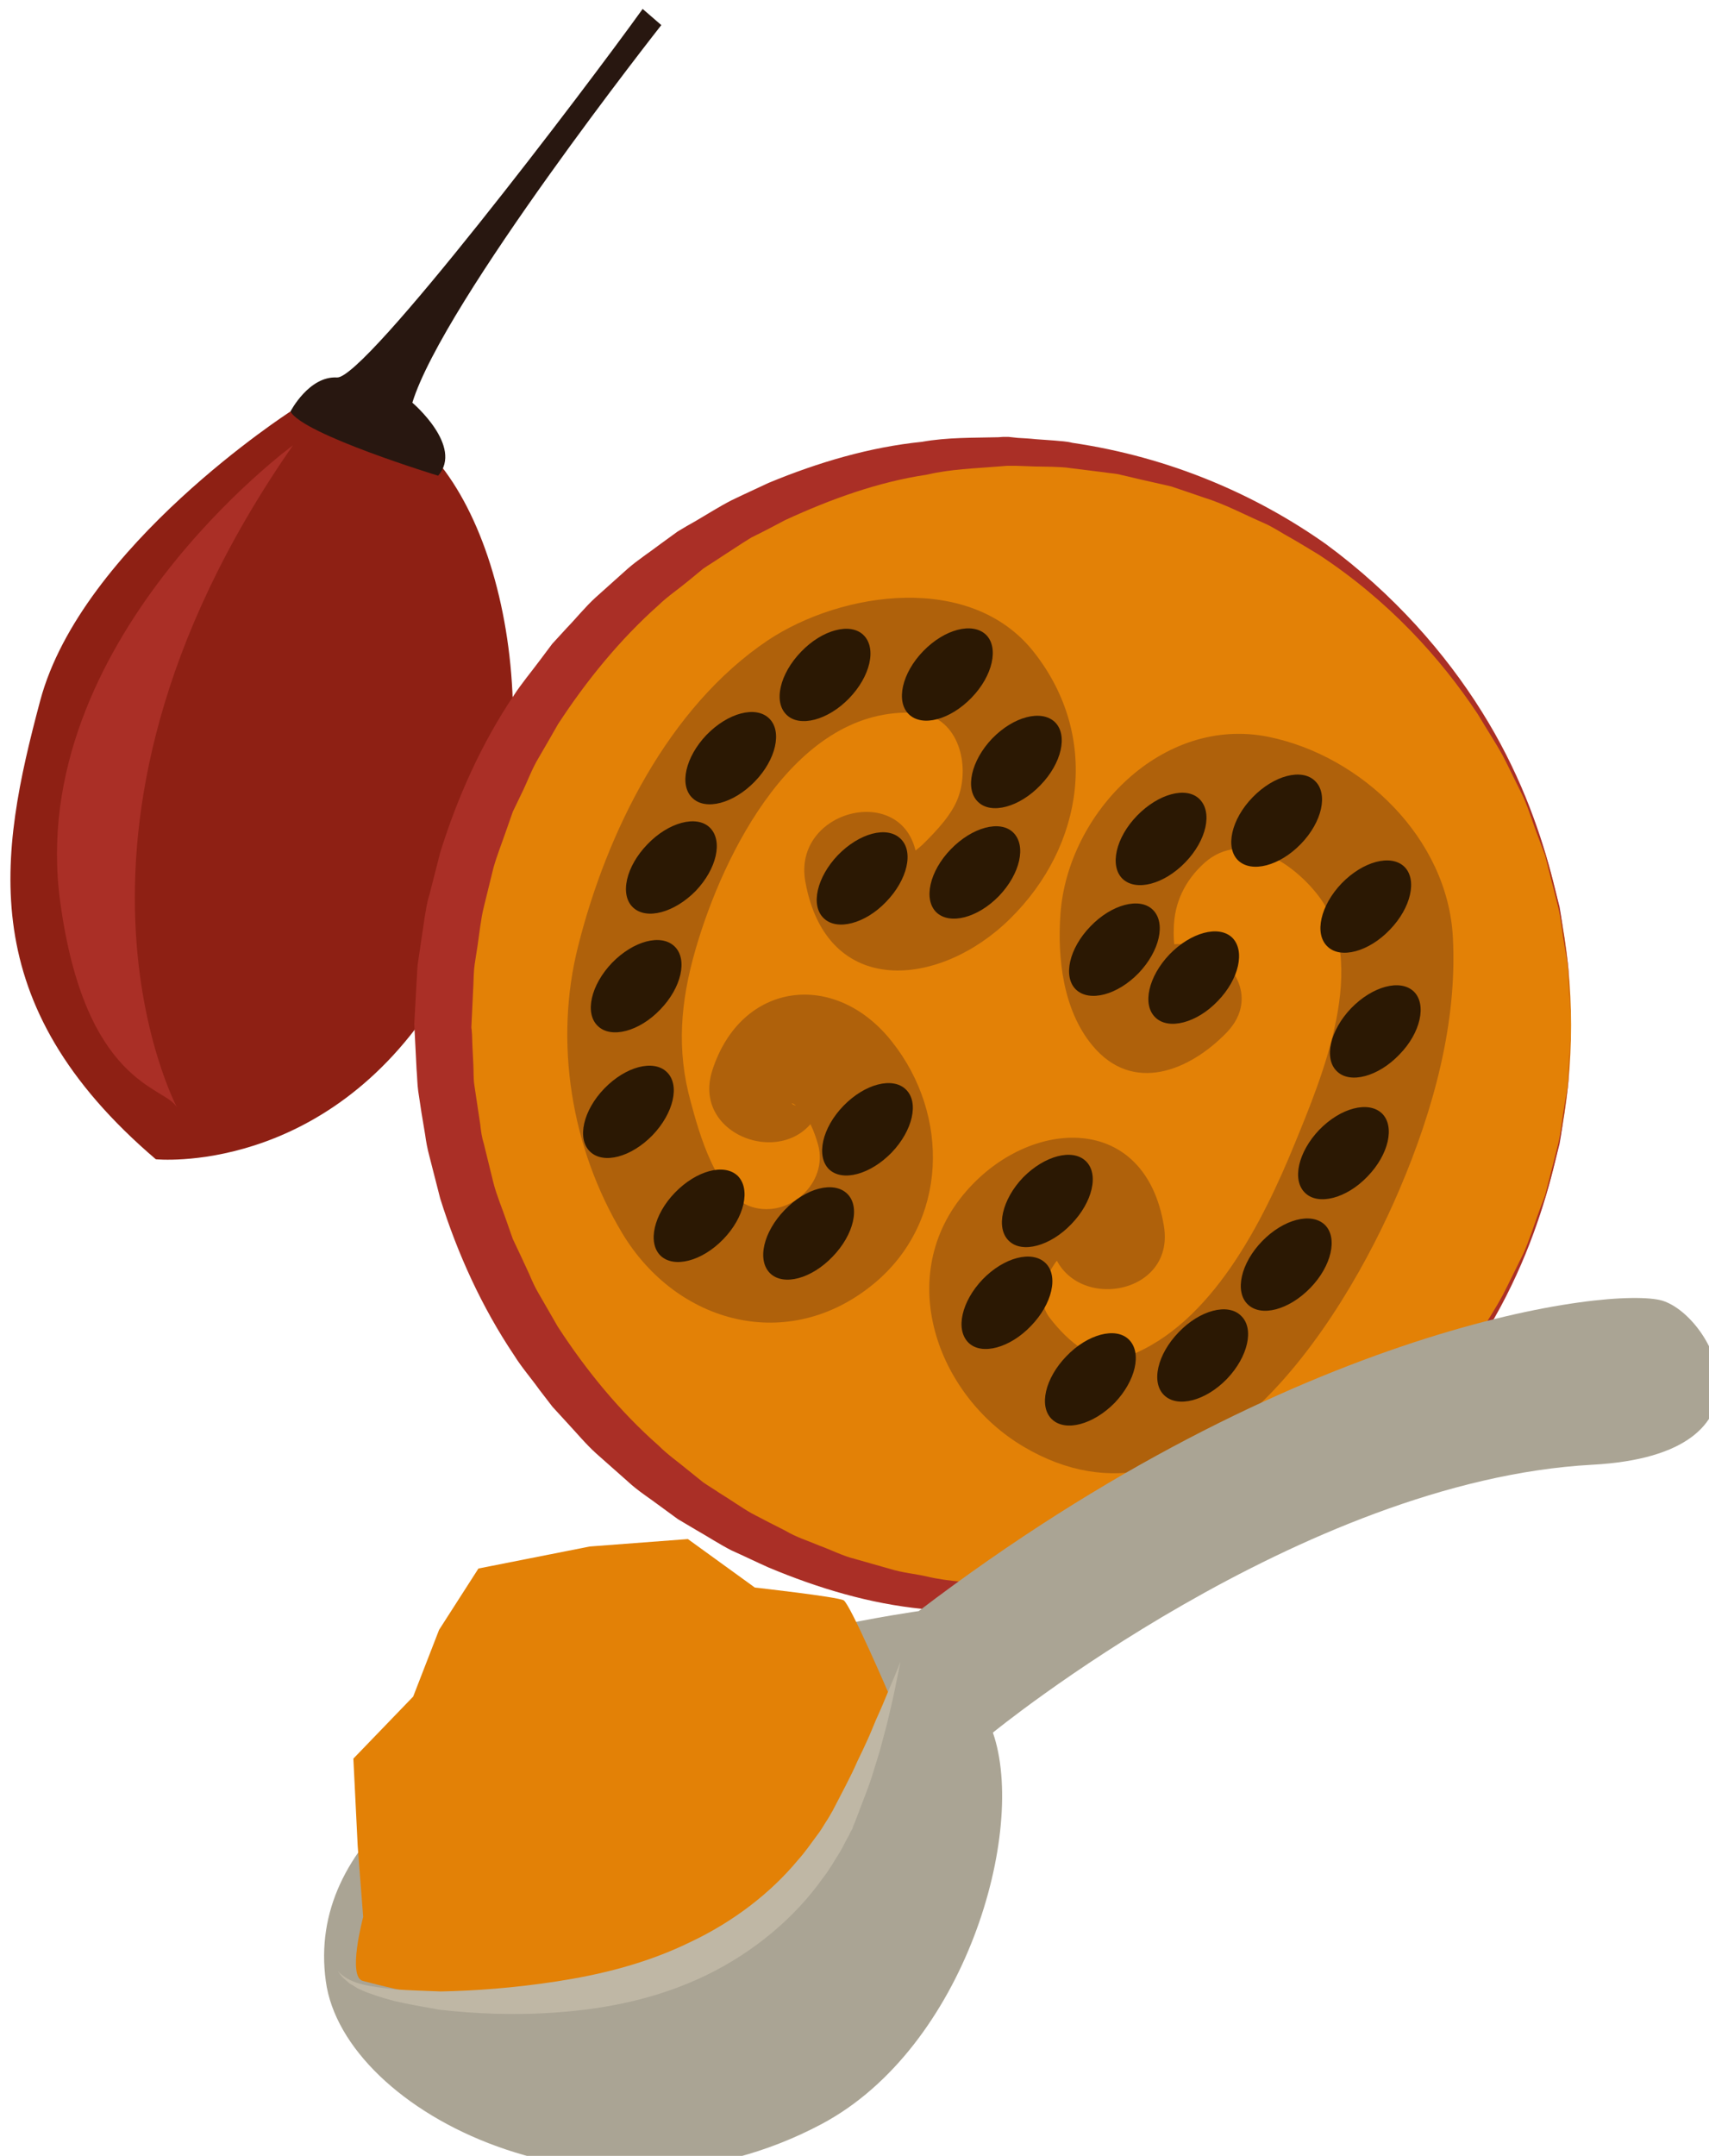<?xml version="1.0" encoding="UTF-8" standalone="no"?>
<!-- Created with Inkscape (http://www.inkscape.org/) -->

<svg
   xmlns:dc="http://purl.org/dc/elements/1.1/"
   xmlns:cc="http://creativecommons.org/ns#"
   xmlns:rdf="http://www.w3.org/1999/02/22-rdf-syntax-ns#"
   xmlns:svg="http://www.w3.org/2000/svg"
   xmlns="http://www.w3.org/2000/svg"
   xmlns:sodipodi="http://sodipodi.sourceforge.net/DTD/sodipodi-0.dtd"
   xmlns:inkscape="http://www.inkscape.org/namespaces/inkscape"
   width="897.598mm"
   height="1131.62mm"
   viewBox="0 0 897.598 1131.62"
   version="1.1"
   id="svg8"
   inkscape:version="0.92.4 (5da689c313, 2019-01-14)"
   sodipodi:docname="5198.svg">
  <defs
     id="defs2">
    <style
       type="text/css"
       id="style2"><![CDATA[
    .fil5 {fill:#45AF51;fill-rule:nonzero}
    .fil4 {fill:#662E12;fill-rule:nonzero}
    .fil2 {fill:#93360C;fill-rule:nonzero}
    .fil9 {fill:#AAA494;fill-rule:nonzero}
    .fil3 {fill:#BF5D36;fill-rule:nonzero}
    .fil11 {fill:#BFB7A5;fill-rule:nonzero}
    .fil1 {fill:#CC5E21;fill-rule:nonzero}
    .fil8 {fill:#D8D8D8;fill-rule:nonzero}
    .fil10 {fill:#E5E1DA;fill-rule:nonzero}
    .fil7 {fill:#E6E6E6;fill-rule:nonzero}
    .fil0 {fill:#EAB234;fill-rule:nonzero}
    .fil6 {fill:#F4F2F2;fill-rule:nonzero}
    .fil12 {fill:white;fill-rule:nonzero}
   ]]></style>
    <style
       type="text/css"
       id="style2-6"><![CDATA[
    .fil3 {fill:#628C2C;fill-rule:nonzero}
    .fil0 {fill:#7CD6E0;fill-rule:nonzero}
    .fil2 {fill:#BC0F41;fill-rule:nonzero}
    .fil1 {fill:#E04661;fill-rule:nonzero}
   ]]></style>
    <style
       type="text/css"
       id="style2-7"><![CDATA[
    .str0 {stroke:white;stroke-width:70.56}
    .fil1 {fill:#5D6608;fill-rule:nonzero}
    .fil4 {fill:#7A1111;fill-rule:nonzero}
    .fil2 {fill:#A51C1C;fill-rule:nonzero}
    .fil5 {fill:#AF5941;fill-rule:nonzero}
    .fil6 {fill:#BA1313;fill-rule:nonzero}
    .fil3 {fill:#BC664B;fill-rule:nonzero}
    .fil7 {fill:#BF3D3D;fill-rule:nonzero}
    .fil0 {fill:white;fill-rule:nonzero}
   ]]></style>
    <style
       type="text/css"
       id="style2-2"><![CDATA[
    .str0 {stroke:white;stroke-width:70.56}
    .fil1 {fill:#5D6608;fill-rule:nonzero}
    .fil2 {fill:#750404;fill-rule:nonzero}
    .fil3 {fill:#8C2626;fill-rule:nonzero}
    .fil0 {fill:white;fill-rule:nonzero}
   ]]></style>
    <style
       type="text/css"
       id="style2-0"><![CDATA[
    .fil3 {fill:#628C2C;fill-rule:nonzero}
    .fil0 {fill:#7CD6E0;fill-rule:nonzero}
    .fil2 {fill:#BC0F41;fill-rule:nonzero}
    .fil1 {fill:#E04661;fill-rule:nonzero}
   ]]></style>
    <style
       type="text/css"
       id="style2-8"><![CDATA[
    .fil1 {fill:#281710;fill-rule:nonzero}
    .fil5 {fill:#2B1803;fill-rule:nonzero}
    .fil0 {fill:#8E2014;fill-rule:nonzero}
    .fil2 {fill:#AA2F26;fill-rule:nonzero}
    .fil4 {fill:#AF610B;fill-rule:nonzero}
    .fil3 {fill:#E38106;fill-rule:nonzero}
   ]]></style>
  </defs>
  <sodipodi:namedview
     id="base"
     pagecolor="#ffffff"
     bordercolor="#666666"
     borderopacity="1.0"
     inkscape:pageopacity="0.0"
     inkscape:pageshadow="2"
     inkscape:zoom="0.12374369"
     inkscape:cx="-980.92134"
     inkscape:cy="1318.081"
     inkscape:document-units="mm"
     inkscape:current-layer="layer1"
     showgrid="false"
     inkscape:window-width="1920"
     inkscape:window-height="1051"
     inkscape:window-x="-9"
     inkscape:window-y="-9"
     inkscape:window-maximized="1" />
  <g
     inkscape:label="Vrstva 1"
     inkscape:groupmode="layer"
     id="layer1"
     transform="translate(398.092,1142.904)">
    <g
       transform="matrix(0.265,0,0,0.265,-3876.792,-4122.556)"
       id="Vrstva_x0020_1-8">
      <path
         d="m 13702.885,12059.019 c 0,0 -414.054,266.475 -495.95,572.442 -81.896,306.384 -133.029,599.879 229.06,908.756 0,0 335.067,34.089 558.722,-322.18 224.072,-355.853 172.939,-850.972 -0.831,-1060.493 0,0 -255.665,-118.895 -291.001,-98.525 z"
         style="fill:#8e2014;fill-rule:nonzero;stroke-width:0.416"
         id="path7-1"
         class="fil0"
         inkscape:connector-curvature="0" />
      <path
         d="m 13702.885,12059.019 c 0,0 36.583,-70.671 92.288,-67.346 55.706,2.91 492.208,-572.026 605.7,-729.998 l 36.999,32.01 c 0,0 -431.93,547.914 -493.456,747.874 0,0 101.85,86.469 51.133,144.67 0,0 -268.553,-81.896 -292.664,-127.21 z"
         style="fill:#281710;fill-rule:nonzero;stroke-width:0.416"
         id="path9-1"
         class="fil1"
         inkscape:connector-curvature="0" />
      <path
         d="m 13707.873,12125.949 c 0,0 -531.285,388.696 -461.445,903.768 49.054,362.506 206.611,366.246 230.307,406.156 23.695,39.908 -315.113,-525.466 231.138,-1309.924 z"
         style="fill:#aa2f26;fill-rule:nonzero;stroke-width:0.416"
         id="path11-8"
         class="fil2"
         inkscape:connector-curvature="0" />
      <path
         d="m 16240.994,13274.961 c 0,628.024 -500.466,1136.951 -1118.077,1136.951 -617.611,0 -1118.077,-508.927 -1118.077,-1136.951 0,-628.022 500.466,-1136.949 1118.077,-1136.949 617.611,0 1118.077,508.927 1118.077,1136.949 z"
         style="fill:#e38106;fill-rule:nonzero;stroke-width:0.651"
         id="path13-1"
         class="fil3"
         inkscape:connector-curvature="0" />
      <path
         d="m 16240.994,13274.961 c 0,0 -1.302,-27.332 -4.555,-79.397 -0.651,-13.016 -0.651,-27.333 -2.604,-42.953 -2.602,-16.27 -5.207,-33.191 -8.461,-51.413 -2.602,-18.873 -5.205,-39.049 -9.761,-59.874 -5.207,-20.825 -11.064,-42.952 -16.92,-66.382 -3.255,-11.714 -5.859,-24.079 -9.112,-36.445 -4.556,-11.713 -9.111,-24.079 -13.667,-36.443 -9.762,-24.732 -17.572,-52.065 -29.286,-78.748 -13.016,-26.033 -26.033,-53.366 -40.35,-81.35 -14.969,-27.334 -33.191,-54.668 -50.111,-83.303 -74.191,-111.938 -177.669,-225.829 -315.639,-316.29 -17.572,-10.412 -35.144,-21.476 -53.366,-31.889 -18.222,-9.762 -35.794,-22.127 -55.317,-30.587 -39.049,-16.922 -77.447,-37.747 -119.748,-50.763 -20.826,-7.158 -41.652,-14.317 -63.128,-21.476 -21.476,-5.206 -43.604,-9.762 -65.731,-14.968 -10.413,-2.604 -21.476,-5.208 -33.192,-7.81 -11.063,-3.254 -22.125,-3.254 -33.19,-5.207 -22.778,-2.603 -45.556,-5.857 -68.333,-8.46 -11.064,-1.952 -22.779,-1.952 -35.145,-2.604 -11.714,0 -23.428,-0.65 -35.793,-0.65 -11.715,-0.651 -24.079,-0.651 -36.445,-1.302 h -18.223 l -16.269,1.302 c -47.509,3.904 -95.668,5.206 -142.526,16.27 -96.319,14.318 -190.033,48.159 -280.495,89.81 -22.127,11.715 -44.255,23.43 -67.033,34.493 -21.476,13.016 -42.302,27.334 -63.779,41 -10.413,7.159 -21.476,13.668 -31.888,20.826 l -29.287,24.08 c -19.525,16.27 -41.001,30.587 -59.223,48.159 -76.795,68.335 -142.525,149.033 -199.145,235.589 -13.016,22.779 -26.033,45.557 -39.048,67.685 -13.667,22.777 -22.128,47.509 -33.843,70.937 l -16.92,35.143 -13.016,37.096 c -8.461,24.73 -18.222,48.81 -25.381,74.191 l -18.873,76.794 c -3.254,13.016 -5.207,25.381 -7.159,38.398 l -5.207,37.746 -5.857,37.747 c -1.951,13.016 -1.951,27.334 -2.603,40.999 l -3.904,82.653 c 0,-4.555 0,0.65 0,0 v 2.603 l 0.651,4.556 0.65,9.762 0.65,20.175 1.953,39.048 c 0.652,13.667 0,26.683 1.952,39.699 l 5.858,39.048 5.857,39.048 c 1.302,13.016 3.254,26.032 7.159,38.397 l 18.873,76.794 c 6.508,25.382 16.92,49.461 25.381,74.192 l 13.016,37.096 16.92,35.793 16.271,35.144 c 5.207,12.365 10.413,24.08 16.921,35.143 13.016,22.779 26.032,44.906 39.048,67.683 56.62,87.208 123.001,167.908 199.796,235.59 18.222,18.223 39.047,32.54 58.572,48.811 l 29.938,24.08 c 10.412,7.158 21.475,13.666 31.888,20.825 21.477,13.017 42.303,27.984 63.779,40.35 22.127,11.714 44.906,23.429 67.033,34.493 21.476,13.016 45.556,20.174 68.334,29.936 23.428,8.461 45.556,20.176 69.636,26.032 23.429,6.508 47.508,13.667 70.937,20.176 23.43,7.159 46.858,9.11 70.285,14.317 45.557,11.062 96.32,12.365 145.13,16.269 l 9.111,0.652 4.556,0.651 h 1.952 c 1.302,0 -1.302,0 0.652,0 l 18.221,-0.651 35.144,-0.652 c 11.714,0 23.429,-0.651 35.142,-0.651 11.716,-0.65 23.43,-0.65 35.145,-2.602 22.777,-2.603 45.555,-5.857 68.334,-8.461 11.715,-1.952 23.428,-2.603 34.491,-5.206 11.065,-2.604 22.128,-5.207 32.541,-7.81 22.127,-5.207 44.255,-10.412 66.382,-15.619 20.825,-7.159 41.651,-14.318 62.477,-21.477 42.301,-12.364 80.699,-33.191 119.748,-50.762 19.523,-7.81 37.095,-20.175 55.317,-30.587 18.222,-10.414 35.794,-20.826 53.366,-31.239 137.97,-90.462 241.448,-205.003 315.639,-316.94 17.571,-28.635 35.142,-55.319 50.111,-83.303 14.317,-27.984 27.334,-55.319 40.35,-81.35 11.714,-26.683 20.175,-53.366 29.286,-78.747 4.556,-12.365 9.111,-24.73 13.667,-36.446 3.253,-12.364 5.857,-24.079 9.112,-35.793 5.856,-23.428 11.713,-45.556 16.92,-66.381 4.556,-21.477 7.159,-41.652 9.761,-59.875 3.254,-18.873 5.859,-35.793 8.461,-51.413 1.953,-16.27 1.953,-30.587 2.604,-43.604 3.253,-51.413 4.555,-79.398 4.555,-79.398 z m 0,0 c 0,0 -1.302,27.985 -3.905,79.398 -0.65,13.017 -0.65,27.334 -2.603,43.604 -1.953,15.62 -4.556,32.54 -7.158,51.413 -3.254,18.874 -5.207,39.048 -9.112,59.875 -5.206,20.825 -11.064,43.602 -16.921,67.032 -24.73,93.064 -65.08,205.653 -137.319,320.194 -71.588,115.192 -173.764,232.336 -309.131,331.909 -136.668,96.969 -308.479,171.811 -501.116,200.446 -12.366,2.604 -24.731,3.254 -36.446,4.556 -12.364,0.651 -24.73,1.952 -37.096,2.603 -12.364,0.651 -24.73,1.953 -37.094,2.604 l -18.223,1.301 c 0,0.651 -3.254,0.651 -3.905,0.651 h -2.604 l -4.555,-0.651 h -9.112 c -48.809,-1.952 -96.968,0 -149.683,-9.11 -104.129,-10.414 -205.003,-40.351 -304.576,-82.003 -24.73,-11.063 -48.81,-22.776 -73.54,-33.841 -24.08,-12.365 -46.858,-27.334 -70.937,-41 -11.715,-7.159 -23.429,-13.667 -35.143,-20.826 l -33.842,-24.73 c -21.477,-16.271 -45.556,-31.239 -65.731,-50.112 -20.826,-18.222 -41.651,-37.096 -62.478,-55.318 -20.825,-18.873 -39.047,-41.001 -57.921,-61.175 l -28.635,-31.239 -26.031,-33.841 c -16.271,-22.779 -35.144,-44.255 -50.113,-68.335 -63.778,-95.017 -111.938,-200.447 -146.429,-310.431 l -21.477,-83.954 c -3.905,-14.318 -6.508,-28.635 -8.461,-42.953 l -7.158,-42.952 -6.509,-42.954 c -1.951,-14.318 -1.951,-28.635 -3.253,-42.953 l -4.556,-89.81 4.556,-83.303 c 1.302,-13.667 0.651,-26.682 3.253,-41.651 l 6.509,-44.255 6.507,-43.603 c 2.604,-14.969 4.556,-29.286 9.112,-42.953 l 21.477,-83.954 c 34.491,-110.635 82,-216.066 145.779,-311.083 15.619,-24.079 33.841,-45.555 50.763,-68.334 l 25.381,-33.842 28.635,-31.238 c 19.524,-20.174 37.095,-42.302 57.922,-61.175 20.825,-18.874 41.651,-37.096 62.476,-55.97 20.826,-18.222 44.254,-33.19 66.382,-50.111 l 33.191,-24.079 c 11.714,-7.159 24.079,-14.318 35.794,-20.826 23.428,-13.668 46.857,-28.635 70.937,-41 24.08,-11.715 48.81,-22.779 73.54,-34.493 98.923,-41 201.098,-70.938 303.925,-81.35 50.762,-9.111 101.525,-7.81 151.637,-9.111 l 9.111,-0.651 h 4.556 2.602 c 0.651,0 4.556,0 3.905,0 l 18.223,1.952 c 11.714,0.651 24.08,1.302 35.793,2.603 12.366,0.651 24.081,1.952 36.445,2.603 11.716,1.302 23.43,1.302 35.795,4.555 195.24,28.637 365.099,103.478 502.418,200.448 135.367,99.573 237.543,217.368 309.131,331.908 72.239,115.192 112.589,227.13 137.319,320.846 5.857,23.429 11.715,45.555 16.921,66.381 3.905,21.476 5.858,41.652 9.112,59.874 2.602,18.873 5.205,35.794 7.158,51.413 1.953,16.271 1.953,30.588 2.603,43.604 2.603,52.065 3.905,79.397 3.905,79.397 z"
         style="fill:#aa2f26;fill-rule:nonzero;stroke-width:0.651"
         id="path15-1"
         class="fil2"
         inkscape:connector-curvature="0" />
      <path
         d="m 14723.326,12990.561 c 42.302,232.988 267.479,209.559 405.449,73.542 147.732,-145.129 178.97,-361.846 47.508,-528.451 -124.303,-158.144 -380.068,-121.05 -527.149,-23.43 -197.844,132.764 -319.543,380.72 -376.164,605.897 -48.158,190.033 -13.667,400.243 87.208,568.149 108.033,180.272 329.957,240.146 499.165,100.223 147.081,-121.699 150.985,-333.861 35.794,-478.99 -111.938,-142.524 -298.718,-120.397 -355.988,55.97 -45.557,139.271 171.811,205.002 216.717,66.382 11.713,-37.096 -1.953,3.904 -37.747,5.206 -25.382,1.301 -27.984,-14.969 -9.111,2.603 21.476,19.524 31.89,46.858 39.699,74.191 20.174,75.493 -57.27,145.129 -130.811,123.002 -70.939,-21.476 -105.43,-147.732 -121.7,-208.257 -28.637,-103.477 -20.176,-198.495 9.11,-300.669 55.319,-192.638 200.448,-484.848 437.99,-469.878 80.7,5.205 106.082,96.968 84.605,162.7 -11.714,37.095 -44.255,70.286 -70.938,96.968 -14.318,13.667 -27.984,22.128 -44.904,31.89 14.967,-8.461 42.301,48.159 31.237,-11.064 -25.381,-143.827 -246.003,-89.159 -219.97,54.016 z"
         style="fill:#af610b;fill-rule:nonzero;stroke-width:0.651"
         id="path17-0"
         class="fil4"
         inkscape:connector-curvature="0" />
      <path
         d="m 15379.332,13150.659 c 80.701,-82.651 98.272,83.303 80.049,-5.207 -4.556,-19.523 -6.507,-41 -5.856,-61.175 0.65,-52.065 22.127,-96.318 61.175,-131.462 76.144,-67.032 175.716,0.65 225.178,65.08 102.825,133.415 7.808,358.592 -46.858,492.006 -62.477,152.938 -164.003,356.639 -328.656,419.767 -63.778,24.08 -121.699,-29.937 -156.842,-75.493 -26.683,-35.143 -9.762,-80.049 12.365,-110.636 7.158,-9.112 15.619,-18.222 25.381,-24.081 6.509,-3.253 -41.651,-51.412 -35.794,-15.618 23.429,143.176 248.607,113.89 224.526,-31.239 -37.096,-226.478 -265.526,-215.415 -392.432,-68.334 -143.177,165.304 -58.573,402.846 113.889,505.023 349.481,206.953 631.928,-242.098 745.819,-510.229 66.382,-155.541 114.541,-328.655 105.43,-498.514 -10.413,-196.542 -180.923,-359.242 -365.1,-396.989 -211.511,-42.953 -398.29,151.637 -412.608,350.132 -6.508,87.857 5.206,191.335 63.127,260.971 80.049,96.969 192.638,50.112 265.528,-24.731 102.176,-104.779 -77.446,-242.749 -178.321,-139.271 z"
         style="fill:#af610b;fill-rule:nonzero;stroke-width:0.651"
         id="path19"
         class="fil4"
         inkscape:connector-curvature="0" />
      <path
         d="m 14922.471,13401.868 c 26.683,25.381 13.667,81.35 -27.985,124.955 -42.302,43.603 -97.621,58.572 -124.302,33.191 -26.033,-26.033 -13.667,-82.003 28.635,-125.606 42.302,-43.604 97.619,-57.921 123.652,-32.54 z"
         style="fill:#2b1803;fill-rule:nonzero;stroke-width:0.651"
         id="path21"
         class="fil5"
         inkscape:connector-curvature="0" />
      <path
         d="m 14805.977,13608.172 c 26.684,25.381 13.667,81.351 -28.635,124.954 -41.652,43.604 -96.969,58.572 -123.652,33.19 -26.684,-26.031 -13.667,-82 28.635,-125.604 41.652,-43.604 96.969,-57.922 123.652,-32.54 z"
         style="fill:#2b1803;fill-rule:nonzero;stroke-width:0.651"
         id="path23"
         class="fil5"
         inkscape:connector-curvature="0" />
      <path
         d="m 14589.26,13573.029 c 26.033,26.032 13.667,82.001 -28.635,125.604 -42.303,43.604 -97.62,57.922 -124.303,32.541 -26.033,-25.382 -13.667,-81.35 28.635,-124.954 42.303,-43.604 97.62,-58.572 124.303,-33.191 z"
         style="fill:#2b1803;fill-rule:nonzero;stroke-width:0.651"
         id="path25"
         class="fil5"
         inkscape:connector-curvature="0" />
      <path
         d="m 14448.687,13367.376 c 26.683,25.381 13.667,81.349 -27.984,124.953 -42.302,43.604 -97.621,58.573 -124.303,32.54 -26.032,-25.381 -13.667,-81.349 28.635,-124.953 42.301,-43.603 97.62,-57.921 123.652,-32.54 z"
         style="fill:#2b1803;fill-rule:nonzero;stroke-width:0.651"
         id="path27"
         class="fil5"
         inkscape:connector-curvature="0" />
      <path
         d="m 14464.306,13118.77 c 26.032,25.381 13.668,81.35 -28.635,124.954 -41.651,43.603 -97.621,57.921 -123.651,32.54 -26.684,-25.382 -13.668,-81.352 27.983,-124.954 42.302,-43.604 97.621,-58.572 124.303,-32.54 z"
         style="fill:#2b1803;fill-rule:nonzero;stroke-width:0.651"
         id="path29"
         class="fil5"
         inkscape:connector-curvature="0" />
      <path
         d="m 14533.942,12883.18 c 26.683,26.032 13.666,82 -27.984,125.604 -42.302,42.953 -97.62,57.921 -124.304,32.54 -26.682,-25.381 -13.667,-81.349 28.635,-124.953 41.652,-43.604 97.621,-58.573 123.653,-33.191 z"
         style="fill:#2b1803;fill-rule:nonzero;stroke-width:0.651"
         id="path31"
         class="fil5"
         inkscape:connector-curvature="0" />
      <path
         d="m 14651.738,12667.113 c 26.031,25.381 13.667,81.351 -28.636,124.954 -42.303,43.604 -97.621,57.922 -123.652,32.54 -26.683,-25.381 -13.668,-81.35 27.984,-124.954 42.302,-43.602 97.621,-58.572 124.304,-32.54 z"
         style="fill:#2b1803;fill-rule:nonzero;stroke-width:0.651"
         id="path33"
         class="fil5"
         inkscape:connector-curvature="0" />
      <path
         d="m 14838.517,12501.81 c 26.684,26.032 13.667,82.001 -28.635,125.604 -41.652,42.954 -97.62,57.922 -123.652,32.54 -26.684,-25.38 -13.667,-81.35 28.635,-124.953 41.652,-43.604 97.62,-58.572 123.652,-33.191 z"
         style="fill:#2b1803;fill-rule:nonzero;stroke-width:0.651"
         id="path35-6"
         class="fil5"
         inkscape:connector-curvature="0" />
      <path
         d="m 15081.266,12501.159 c 26.033,25.381 13.667,81.35 -28.635,124.954 -42.303,43.604 -97.62,58.573 -124.303,32.54 -26.032,-25.381 -13.667,-81.35 28.635,-124.954 42.302,-43.604 97.62,-57.922 124.303,-32.54 z"
         style="fill:#2b1803;fill-rule:nonzero;stroke-width:0.651"
         id="path37-9"
         class="fil5"
         inkscape:connector-curvature="0" />
      <path
         d="m 15217.934,12674.271 c 26.033,25.382 13.667,81.352 -28.635,124.955 -41.651,43.604 -97.62,58.572 -123.652,33.191 -26.683,-25.381 -13.667,-82.002 27.984,-125.604 42.303,-43.604 97.62,-57.922 124.303,-32.542 z"
         style="fill:#2b1803;fill-rule:nonzero;stroke-width:0.651"
         id="path39"
         class="fil5"
         inkscape:connector-curvature="0" />
      <path
         d="m 15135.283,12892.942 c 26.682,26.032 13.667,82 -27.984,125.604 -42.303,43.603 -97.621,57.921 -124.304,32.54 -26.032,-25.381 -13.666,-81.35 28.636,-124.953 42.301,-43.605 97.619,-58.573 123.652,-33.191 z"
         style="fill:#2b1803;fill-rule:nonzero;stroke-width:0.651"
         id="path41"
         class="fil5"
         inkscape:connector-curvature="0" />
      <path
         d="m 14912.059,12905.307 c 26.681,25.382 13.666,81.349 -28.637,124.954 -41.651,43.603 -97.62,57.921 -123.651,32.54 -26.683,-25.382 -13.668,-81.35 27.984,-124.954 42.301,-43.603 97.62,-58.572 124.304,-32.54 z"
         style="fill:#2b1803;fill-rule:nonzero;stroke-width:0.651"
         id="path43"
         class="fil5"
         inkscape:connector-curvature="0" />
      <path
         d="m 15279.11,13543.743 c 26.683,25.381 13.666,81.35 -28.636,124.955 -41.652,43.602 -97.619,58.571 -123.652,33.19 -26.682,-25.382 -13.667,-82.002 27.984,-125.605 42.303,-42.953 97.621,-57.921 124.304,-32.54 z"
         style="fill:#2b1803;fill-rule:nonzero;stroke-width:0.651"
         id="path45-3"
         class="fil5"
         inkscape:connector-curvature="0" />
      <path
         d="m 15199.061,13745.491 c 26.683,25.381 13.666,81.351 -28.635,124.954 -41.651,43.604 -97.62,58.572 -123.653,33.19 -26.681,-26.031 -13.666,-82 27.986,-125.604 42.301,-43.604 97.62,-57.922 124.302,-32.54 z"
         style="fill:#2b1803;fill-rule:nonzero;stroke-width:0.651"
         id="path47-0"
         class="fil5"
         inkscape:connector-curvature="0" />
      <path
         d="m 15364.364,13897.128 c 26.684,26.032 13.668,82.001 -27.984,125.605 -42.302,42.952 -97.62,57.922 -124.302,32.54 -26.684,-25.381 -13.668,-81.351 28.635,-124.954 41.651,-43.604 97.62,-58.573 123.651,-33.191 z"
         style="fill:#2b1803;fill-rule:nonzero;stroke-width:0.651"
         id="path49-7"
         class="fil5"
         inkscape:connector-curvature="0" />
      <path
         d="m 15586.939,13850.27 c 26.683,25.381 13.666,81.35 -27.985,124.954 -42.302,43.604 -97.619,57.922 -124.303,32.54 -26.683,-25.381 -13.667,-81.35 28.635,-124.954 41.652,-43.603 97.621,-58.573 123.653,-32.54 z"
         style="fill:#2b1803;fill-rule:nonzero;stroke-width:0.651"
         id="path51"
         class="fil5"
         inkscape:connector-curvature="0" />
      <path
         d="m 15752.893,13669.998 c 26.032,25.381 13.666,81.351 -28.635,124.954 -42.302,43.603 -97.62,58.572 -124.304,32.54 -26.03,-25.38 -13.666,-81.35 28.636,-124.954 42.302,-43.603 97.62,-57.922 124.303,-32.54 z"
         style="fill:#2b1803;fill-rule:nonzero;stroke-width:0.651"
         id="path53"
         class="fil5"
         inkscape:connector-curvature="0" />
      <path
         d="m 15866.133,13449.376 c 26.031,25.382 13.666,81.351 -28.636,124.955 -41.651,43.604 -97.619,57.921 -123.652,32.54 -26.683,-25.381 -13.667,-81.351 27.984,-124.955 42.302,-43.603 97.621,-57.921 124.304,-32.54 z"
         style="fill:#2b1803;fill-rule:nonzero;stroke-width:0.651"
         id="path55"
         class="fil5"
         inkscape:connector-curvature="0" />
      <path
         d="m 15929.26,13207.929 c 26.032,25.382 13.667,82.001 -28.635,124.954 -41.651,43.604 -97.62,58.572 -123.652,33.191 -26.683,-25.382 -13.667,-81.35 27.984,-124.954 42.302,-43.603 97.621,-58.572 124.303,-33.191 z"
         style="fill:#2b1803;fill-rule:nonzero;stroke-width:0.651"
         id="path57"
         class="fil5"
         inkscape:connector-curvature="0" />
      <path
         d="m 15910.387,12960.625 c 26.032,25.381 13.668,81.35 -28.635,124.954 -41.651,43.604 -97.621,58.572 -123.652,33.191 -26.683,-25.381 -13.667,-81.351 27.984,-124.954 42.302,-43.604 97.62,-58.572 124.303,-33.191 z"
         style="fill:#2b1803;fill-rule:nonzero;stroke-width:0.651"
         id="path59"
         class="fil5"
         inkscape:connector-curvature="0" />
      <path
         d="m 15733.368,12790.765 c 26.684,25.381 14.318,81.351 -27.984,124.954 -42.302,43.605 -97.62,57.922 -124.302,32.541 -26.032,-25.381 -13.668,-81.351 28.635,-124.954 42.302,-43.604 97.621,-57.922 123.651,-32.541 z"
         style="fill:#2b1803;fill-rule:nonzero;stroke-width:0.651"
         id="path61"
         class="fil5"
         inkscape:connector-curvature="0" />
      <path
         d="m 15504.287,12826.56 c 26.683,26.032 14.318,82.001 -27.985,125.605 -42.302,43.603 -97.619,57.921 -124.302,32.54 -26.033,-25.381 -13.667,-81.351 28.635,-124.954 42.302,-43.605 97.62,-58.573 123.652,-33.191 z"
         style="fill:#2b1803;fill-rule:nonzero;stroke-width:0.651"
         id="path63"
         class="fil5"
         inkscape:connector-curvature="0" />
      <path
         d="m 15411.873,13045.88 c 26.683,26.032 13.667,82 -27.985,125.604 -42.301,43.604 -97.619,57.922 -124.303,32.54 -26.031,-25.381 -13.667,-81.349 28.635,-124.953 41.652,-43.603 97.622,-58.572 123.653,-33.191 z"
         style="fill:#2b1803;fill-rule:nonzero;stroke-width:0.651"
         id="path65"
         class="fil5"
         inkscape:connector-curvature="0" />
      <path
         d="m 15569.368,13101.198 c 26.032,26.032 13.666,82.001 -28.635,125.605 -41.652,43.603 -97.621,57.921 -123.654,32.54 -26.682,-25.381 -13.665,-81.351 27.985,-124.954 42.302,-43.605 97.62,-58.573 124.304,-33.191 z"
         style="fill:#2b1803;fill-rule:nonzero;stroke-width:0.651"
         id="path67"
         class="fil5"
         inkscape:connector-curvature="0" />
    </g>
    <g
       transform="matrix(0.265,0,0,0.265,-2958.649,-3764.553)"
       id="Vrstva_x0020_1">
      <g
         id="_547400224"
         transform="matrix(1.069,0.217,-0.217,1.069,4903.694,-5230.966)">
        <path
           d="m 8329.652,16128.191 c 79.378,227.916 581.579,365.452 934.456,74.662 227.916,-187.834 260.139,-595.725 163.471,-758.41 0,0 457.404,-559.574 969.822,-693.18 340.303,-88.023 163.471,-308.08 66.017,-317.511 -93.524,-7.859 -642.88,172.116 -1211.884,821.285 0,0 -1093.997,382.741 -921.881,873.154 z"
           style="fill:#aaa494;fill-rule:nonzero;stroke-width:0.786"
           id="path45"
           class="fil9"
           inkscape:connector-curvature="0" />
        <path
           d="m 8395.669,16114.045 c 304.15,18.076 771.771,-30.651 833.073,-700.253 0,0 -101.383,-146.181 -114.744,-150.896 -13.361,-3.93 -162.685,9.431 -162.685,9.431 l -136.75,-62.088 -172.116,48.727 -190.192,79.378 -47.941,123.389 -22.006,128.104 -84.093,132.035 39.296,154.04 35.366,124.175 c 0,0 -7.073,113.172 22.792,113.958 z"
           style="fill:#e38106;fill-opacity:1;fill-rule:nonzero;stroke-width:0.786"
           id="path47"
           class="fil10"
           inkscape:connector-curvature="0" />
        <path
           d="m 9237.387,15351.704 c 0,0 0,18.862 0,53.443 0,17.29 -0.786,37.724 -1.572,62.873 -0.786,11.789 -1.572,25.15 -2.358,39.296 -0.786,13.361 -2.358,28.293 -3.93,43.226 -2.358,31.436 -9.431,65.231 -14.932,101.383 -0.786,4.715 -2.358,9.431 -2.358,14.147 -1.572,3.929 -3.144,9.431 -3.93,13.36 -3.144,9.431 -5.502,18.862 -8.645,29.079 -7.073,18.862 -13.361,38.51 -22.792,57.372 -34.58,77.806 -94.31,154.826 -172.902,214.556 -78.592,59.729 -165.829,95.096 -245.992,117.887 -79.378,22.792 -153.254,33.795 -216.127,39.296 -30.651,0.786 -58.944,1.572 -84.093,0.786 -24.363,-1.572 -46.369,-3.929 -62.873,-7.859 -8.645,-1.572 -15.718,-5.501 -22.006,-7.073 -6.287,-3.93 -11.789,-6.288 -14.932,-8.645 -7.073,-5.502 -11.003,-9.431 -11.003,-9.431 0,-0.786 14.932,14.146 49.513,14.932 16.504,0.786 36.938,-0.786 61.302,-3.144 23.578,-3.143 51.085,-7.859 80.164,-12.574 59.73,-13.361 128.105,-32.223 202.767,-59.73 74.662,-27.507 152.468,-63.659 223.201,-117.888 70.733,-52.656 126.533,-117.887 162.685,-185.476 10.217,-17.291 17.29,-34.581 25.149,-51.085 3.93,-7.859 7.073,-16.504 10.217,-25.149 1.572,-3.93 3.144,-7.86 4.715,-12.575 1.572,-3.93 2.358,-7.859 3.93,-11.789 9.431,-33.794 19.648,-66.017 25.935,-95.882 3.93,-14.932 7.073,-28.293 10.217,-41.653 3.144,-13.361 5.502,-26.722 7.859,-38.51 5.501,-23.578 9.431,-44.012 12.575,-60.516 7.073,-33.795 10.217,-52.657 10.217,-52.657 z"
           style="fill:#bfb7a5;fill-rule:nonzero;stroke-width:0.786"
           id="path49"
           class="fil11"
           inkscape:connector-curvature="0" />
      </g>
    </g>
  </g>
</svg>
